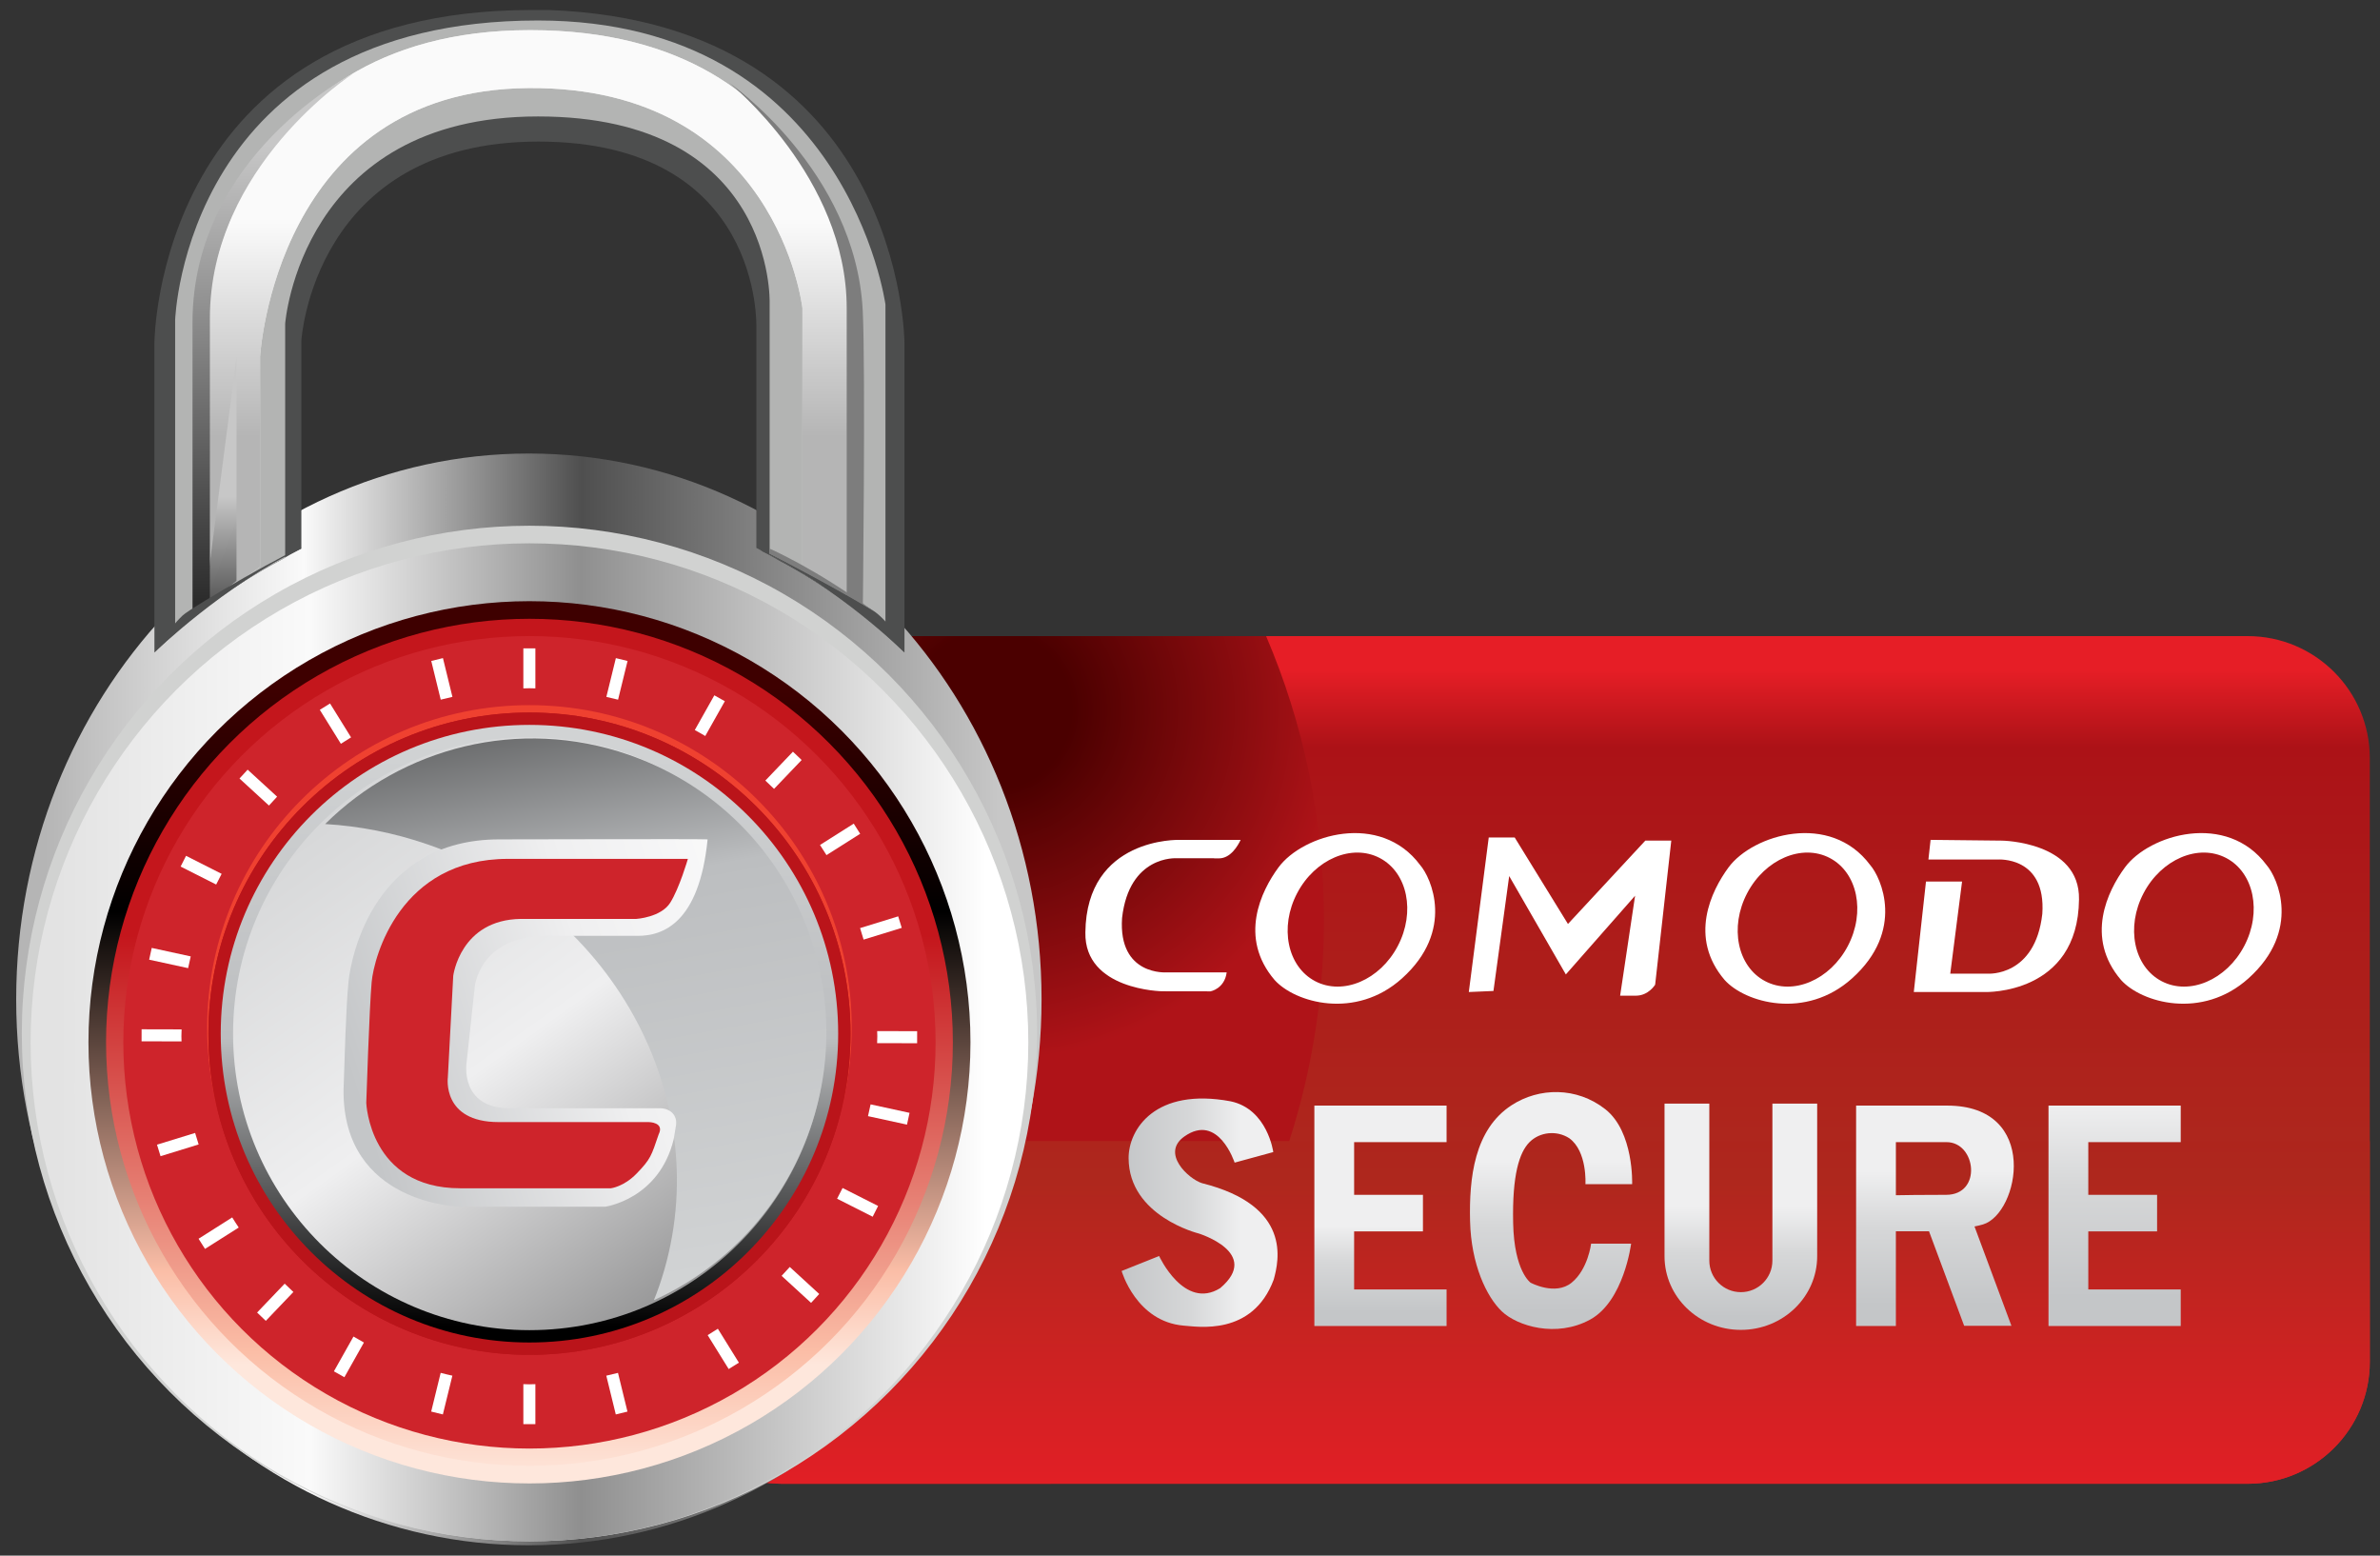 <?xml version="1.0" encoding="utf-8"?>
<!DOCTYPE svg PUBLIC "-//W3C//DTD SVG 1.1//EN" "http://www.w3.org/Graphics/SVG/1.1/DTD/svg11.dtd">
<svg version="1.1" id="Layer_1" xmlns="http://www.w3.org/2000/svg" xmlns:xlink="http://www.w3.org/1999/xlink" x="0px" y="0px"
	 width="193.333px" height="126.333px" viewBox="0 0 193.333 126.333" enable-background="new 0 0 193.333 126.333"
	 xml:space="preserve">
<rect x="0" y="0" width="193.333" height="126.333" fill="#333333" stroke="none"/>
<g>
	<g>
		<linearGradient id="SVGID_1_" gradientUnits="userSpaceOnUse" x1="123.061" y1="39.539" x2="123.061" y2="132.648">
			<stop  offset="0.018" style="stop-color:#E61E26"/>
			<stop  offset="0.16" style="stop-color:#E61E26"/>
			<stop  offset="0.227" style="stop-color:#AC1217"/>
			<stop  offset="0.583" style="stop-color:#AE271D"/>
			<stop  offset="0.939" style="stop-color:#E61E26"/>
		</linearGradient>
		<path fill="url(#SVGID_1_)" d="M192.506,110.575c0,5.479-4.441,9.921-9.922,9.921H63.538c-5.48,0-9.922-4.442-9.922-9.921V61.58
			c0-5.479,4.441-9.921,9.922-9.921h119.046c5.48,0,9.922,4.442,9.922,9.921V110.575z"/>
		<radialGradient id="SVGID_2_" cx="80.581" cy="57.666" r="30.255" gradientUnits="userSpaceOnUse">
			<stop  offset="0.213" style="stop-color:#4B0000"/>
			<stop  offset="0.939" style="stop-color:#AF1318"/>
		</radialGradient>
		<path fill="url(#SVGID_2_)" d="M53.616,61.58v48.996c0,5.479,4.441,9.921,9.922,9.921h21.828
			c13.494-10.646,22.179-27.21,22.179-45.831c0-8.174-1.679-15.949-4.696-23.007H63.538C58.058,51.658,53.616,56.1,53.616,61.58z"/>
		<linearGradient id="SVGID_3_" gradientUnits="userSpaceOnUse" x1="123.061" y1="51.101" x2="123.061" y2="127.335">
			<stop  offset="0.018" style="stop-color:#E61E26"/>
			<stop  offset="0.16" style="stop-color:#E61E26"/>
			<stop  offset="0.227" style="stop-color:#AC1217"/>
			<stop  offset="0.583" style="stop-color:#AE271D"/>
			<stop  offset="0.939" style="stop-color:#E61E26"/>
		</linearGradient>
		<path fill="url(#SVGID_3_)" d="M53.616,92.666v17.909c0,5.479,4.441,9.921,9.922,9.921h119.046c5.48,0,9.922-4.442,9.922-9.921
			V92.666H53.616z"/>
		<g>
			<linearGradient id="SVGID_4_" gradientUnits="userSpaceOnUse" x1="2.123" y1="81.161" x2="85.687" y2="81.161">
				<stop  offset="0.018" style="stop-color:#B5B5B5"/>
				<stop  offset="0.27" style="stop-color:#FAFAFA"/>
				<stop  offset="0.54" style="stop-color:#4F4F4F"/>
				<stop  offset="0.945" style="stop-color:#C7C7C7"/>
			</linearGradient>
			<path fill="url(#SVGID_4_)" d="M84.608,81.159c0,24.486-18.646,44.333-41.646,44.333c-23.001,0-41.647-19.847-41.647-44.333
				c0-24.481,18.646-44.329,41.647-44.329C65.963,36.83,84.608,56.678,84.608,81.159z"/>
			<circle fill="#D1D2D1" cx="43.009" cy="83.932" r="41.238"/>
			<linearGradient id="SVGID_5_" gradientUnits="userSpaceOnUse" x1="3.271" y1="84.647" x2="84.581" y2="84.647">
				<stop  offset="0.018" style="stop-color:#E3E3E3"/>
				<stop  offset="0.27" style="stop-color:#FAFAFA"/>
				<stop  offset="0.54" style="stop-color:#8F8F8F"/>
				<stop  offset="0.945" style="stop-color:#FFFFFF"/>
			</linearGradient>
			<circle fill="url(#SVGID_5_)" cx="43.009" cy="84.646" r="40.523"/>
			<linearGradient id="SVGID_6_" gradientUnits="userSpaceOnUse" x1="43.008" y1="55.86" x2="43.008" y2="111.838">
				<stop  offset="0" style="stop-color:#3E0000"/>
				<stop  offset="0.325" style="stop-color:#000000"/>
				<stop  offset="0.847" style="stop-color:#FBBEA7"/>
				<stop  offset="0.982" style="stop-color:#FEE7DC"/>
			</linearGradient>
			<circle fill="url(#SVGID_6_)" cx="43.009" cy="84.646" r="35.824"/>
			<linearGradient id="SVGID_7_" gradientUnits="userSpaceOnUse" x1="43.008" y1="44.074" x2="43.008" y2="121.713">
				<stop  offset="0" style="stop-color:#C4161C"/>
				<stop  offset="0.411" style="stop-color:#C4161C"/>
				<stop  offset="0.847" style="stop-color:#FBBEA7"/>
				<stop  offset="0.982" style="stop-color:#FEE7DC"/>
			</linearGradient>
			<circle fill="url(#SVGID_7_)" cx="43.009" cy="84.646" r="34.394"/>
			<circle fill="#CE242B" cx="43.009" cy="84.646" r="32.991"/>
			<circle fill="#EF4130" cx="43.008" cy="83.445" r="26.18"/>
			<circle fill="#BA141A" cx="43.009" cy="83.946" r="26.08"/>
			<circle fill="#BA141A" cx="43.009" cy="83.946" r="26.08"/>
			<g>
				<linearGradient id="SVGID_8_" gradientUnits="userSpaceOnUse" x1="43.008" y1="60.301" x2="43.008" y2="108.579">
					<stop  offset="0" style="stop-color:#D1D3D4"/>
					<stop  offset="0.497" style="stop-color:#BCBEC0"/>
					<stop  offset="0.982" style="stop-color:#000000"/>
				</linearGradient>
				<circle fill="url(#SVGID_8_)" cx="43.009" cy="83.946" r="25.078"/>
				<linearGradient id="SVGID_9_" gradientUnits="userSpaceOnUse" x1="5.882" y1="31.655" x2="82.478" y2="139.536">
					<stop  offset="0" style="stop-color:#C4C6C8"/>
					<stop  offset="0.301" style="stop-color:#D6D7D8"/>
					<stop  offset="0.485" style="stop-color:#EFEFF0"/>
					<stop  offset="0.982" style="stop-color:#000000"/>
				</linearGradient>
				<circle fill="url(#SVGID_9_)" cx="43.009" cy="83.946" r="24.076"/>
				
					<linearGradient id="SVGID_10_" gradientUnits="userSpaceOnUse" x1="47.998" y1="53.005" x2="15.664" y2="-3.997" gradientTransform="matrix(0.945 0.327 -0.327 0.945 24.31 38.659)">
					<stop  offset="0" style="stop-color:#D1D3D4"/>
					<stop  offset="0.497" style="stop-color:#BCBEC0"/>
					<stop  offset="0.982" style="stop-color:#000000"/>
				</linearGradient>
				<path fill="url(#SVGID_10_)" d="M51.052,61.287c-8.902-3.078-18.379-0.583-24.641,5.633c2.769,0.165,5.574,0.703,8.341,1.66
					c15.39,5.322,23.799,21.394,18.785,35.894c-0.13,0.377-0.272,0.745-0.419,1.112c5.752-2.614,10.466-7.487,12.693-13.931
					C70.122,79.194,63.514,65.597,51.052,61.287z"/>
				<linearGradient id="SVGID_11_" gradientUnits="userSpaceOnUse" x1="28.6" y1="87.843" x2="69.611" y2="75.047">
					<stop  offset="0" style="stop-color:#C4C6C8"/>
					<stop  offset="0.485" style="stop-color:#EFEFF0"/>
					<stop  offset="0.982" style="stop-color:#FFFFFF"/>
				</linearGradient>
				<path fill="url(#SVGID_11_)" d="M57.481,68.166c-0.791-0.042-14.252,0-16.917,0c-10.1,0-12.031,9.396-12.25,11.521
					s-0.326,6.576-0.407,8.812c-0.081,9.333,9.49,9.5,9.49,9.5h11.748c0,0,4.4-0.588,5.585-5.5c0.065-0.359,0.129-0.756,0.185-1.125
					c0.111-0.744-0.399-1.375-1.336-1.375c-3.413,0-11.422,0-12.182,0c-4.056,0-3.5-3.667-3.5-3.667l0.667-6.166
					c0,0,0.349-4.167,5.833-4.167c3.02,0,6.422,0,7.419,0C53.815,75.999,56.794,74.999,57.481,68.166z"/>
				<path fill="#CE242B" d="M55.878,69.749c0,0-12.813,0-14.625,0c-8.75,0-10.875,7.938-11.062,10s-0.438,9.812-0.438,9.812
					s0.25,6.938,7.625,6.938c0.625,0,12.25,0,12.25,0s1.045-0.123,2.073-1.182c1.171-1.206,1.207-1.454,1.803-3.193
					c0.5-1-0.812-1-0.812-1s-9.563,0-12.188,0c-4.625,0-4.125-3.625-4.125-3.625l0.438-8.25c0,0,0.562-4.562,5.5-4.625
					c2.188,0,9.375,0,9.375,0s2-0.125,2.75-1.312S55.878,69.749,55.878,69.749z"/>
			</g>
			<g>
				<path fill="#FFFFFF" d="M22.51,64.698l-2.394-2.194l-0.661,0.72l2.393,2.194C22.064,65.174,22.286,64.936,22.51,64.698z"/>
				<path fill="#FFFFFF" d="M14.736,84.155c0-0.187,0.011-0.372,0.015-0.559l-3.249-0.008L11.5,84.565l3.247,0.008
					C14.745,84.434,14.736,84.296,14.736,84.155z"/>
				<path fill="#FFFFFF" d="M18.004,70.964l-2.891-1.463l-0.441,0.872l2.887,1.46C17.701,71.54,17.852,71.252,18.004,70.964z"/>
				<path fill="#FFFFFF" d="M36.752,56.593l-0.771-3.149l-0.949,0.232l0.77,3.143C36.116,56.737,36.434,56.664,36.752,56.593z"/>
				<path fill="#FFFFFF" d="M15.493,77.669l-3.168-0.689l-0.208,0.955l3.165,0.688C15.345,78.303,15.419,77.985,15.493,77.669z"/>
				<path fill="#FFFFFF" d="M62.878,64.065l2.242-2.345l-0.708-0.675l-2.241,2.345C62.41,63.612,62.646,63.836,62.878,64.065z"/>
				<path fill="#FFFFFF" d="M70.152,76.305l3.099-0.953l-0.289-0.936l-3.096,0.954C69.968,75.68,70.062,75.991,70.152,76.305z"/>
				<path fill="#FFFFFF" d="M67.138,69.445l2.736-1.733l-0.523-0.826l-2.74,1.735C66.79,68.894,66.968,69.166,67.138,69.445z"/>
				<path fill="#FFFFFF" d="M50.207,56.821l0.771-3.143l-0.95-0.232l-0.772,3.148C49.574,56.666,49.892,56.738,50.207,56.821z"/>
				<path fill="#FFFFFF" d="M57.289,59.771l1.591-2.825l-0.853-0.48l-1.587,2.82C56.728,59.441,57.009,59.606,57.289,59.771z"/>
				<path fill="#FFFFFF" d="M43.001,55.891c0.164,0,0.326,0.01,0.489,0.013v-3.248h-0.977v3.248
					C42.676,55.9,42.837,55.891,43.001,55.891z"/>
				<path fill="#FFFFFF" d="M28.518,59.883L26.81,57.13l-0.831,0.515l1.711,2.757C27.964,60.226,28.238,60.05,28.518,59.883z"/>
				<path fill="#FFFFFF" d="M67.998,97.347l2.892,1.463l0.441-0.874l-2.887-1.46C68.302,96.77,68.15,97.059,67.998,97.347z"/>
				<path fill="#FFFFFF" d="M63.492,103.611l2.394,2.195l0.661-0.722l-2.392-2.194C63.938,103.135,63.718,103.374,63.492,103.611z"
					/>
				<path fill="#FFFFFF" d="M57.485,108.427l1.707,2.753l0.831-0.517l-1.71-2.756C58.04,108.084,57.765,108.259,57.485,108.427z"/>
				<path fill="#FFFFFF" d="M49.251,111.718l0.771,3.148l0.949-0.231l-0.77-3.144C49.887,111.573,49.569,111.646,49.251,111.718z"/>
				<path fill="#FFFFFF" d="M15.85,92.006l-3.097,0.953l0.288,0.935l3.095-0.953C16.035,92.631,15.94,92.319,15.85,92.006z"/>
				<path fill="#FFFFFF" d="M71.255,83.735c0.002,0.141,0.011,0.278,0.011,0.42c0,0.187-0.011,0.372-0.015,0.559l3.25,0.008
					l0.001-0.979L71.255,83.735z"/>
				<path fill="#FFFFFF" d="M70.509,90.642l3.168,0.689l0.207-0.957l-3.163-0.688C70.657,90.007,70.583,90.325,70.509,90.642z"/>
				<path fill="#FFFFFF" d="M18.864,98.866l-2.734,1.732l0.523,0.825l2.739-1.735C19.212,99.417,19.034,99.146,18.864,98.866z"/>
				<path fill="#FFFFFF" d="M23.125,104.246l-2.24,2.344l0.707,0.676l2.241-2.345C23.592,104.699,23.356,104.476,23.125,104.246z"/>
				<path fill="#FFFFFF" d="M35.797,111.49l-0.771,3.143l0.949,0.232l0.772-3.148C36.428,111.646,36.111,111.573,35.797,111.49z"/>
				<path fill="#FFFFFF" d="M28.714,108.54l-1.59,2.825l0.852,0.479l1.586-2.818C29.275,108.87,28.995,108.704,28.714,108.54z"/>
				<path fill="#FFFFFF" d="M43.001,112.42c-0.164,0-0.325-0.01-0.488-0.013v3.248h0.977v-3.248
					C43.327,112.41,43.165,112.42,43.001,112.42z"/>
			</g>
			<path fill="#4D4E4E" d="M22.686,45.547c0.589-0.348,1.186-0.684,1.794-1.001V27.669c0,0,0.962-16.171,19.25-16.171
				S61.441,26.61,61.441,26.61v17.886c0.634,0.329,1.255,0.678,1.868,1.04c3.747,1.985,7.168,4.5,10.164,7.449V27.848
				c0,0-0.098-25.975-28.877-27.034c-0.411,0-0.665,0-0.826,0c-0.017,0-0.09,0-0.232,0c-0.094,0-0.213,0-0.386,0
				c-30.513,0-30.608,27.034-30.608,27.034v25.137C15.534,50.041,18.948,47.53,22.686,45.547z"/>
			<path fill="#B3B4B3" d="M23.165,45.302V26.29c0,0,1.254-16.833,20.54-16.833c19.285,0,18.814,15.118,18.814,15.118v20.471
				c3.42,1.722,6.58,3.963,9.408,6.489V24.731c0,0-3.137-23.067-28.222-23.067c-28.692,0-29.477,24.313-29.477,24.313v25.438
				C16.928,49.024,19.928,46.967,23.165,45.302z"/>
			<path fill="#E6E6E5" d="M16.579,49.328V26.437c0,0,1.255-23.989,26.498-23.989s26.184,22.578,26.184,22.578v24.146l-4.077-2.656
				V25.025c0,0-2.038-18.031-22.264-17.874C22.381,7.311,21.126,28.945,21.126,28.945v17.09L16.579,49.328z"/>
			<linearGradient id="SVGID_12_" gradientUnits="userSpaceOnUse" x1="42.92" y1="35.912" x2="42.92" y2="9.477">
				<stop  offset="0.018" style="stop-color:#B5B5B5"/>
				<stop  offset="0.675" style="stop-color:#FAFAFA"/>
			</linearGradient>
			<path fill="url(#SVGID_12_)" d="M16.579,49.328V26.437c0,0,1.255-23.989,26.498-23.989s26.184,22.578,26.184,22.578v24.146
				l-4.077-2.688V25.025c0,0-2.038-18.031-22.264-17.874C22.381,7.311,21.126,28.945,21.126,28.945v17.09L16.579,49.328z"/>
			<linearGradient id="SVGID_13_" gradientUnits="userSpaceOnUse" x1="18.279" y1="61.835" x2="17.893" y2="39.073">
				<stop  offset="0.018" style="stop-color:#B5B5B5"/>
				<stop  offset="0.27" style="stop-color:#FAFAFA"/>
				<stop  offset="0.54" style="stop-color:#4F4F4F"/>
				<stop  offset="0.945" style="stop-color:#C7C7C7"/>
			</linearGradient>
			<polygon fill="url(#SVGID_13_)" points="19.211,47.166 19.211,28.999 16.579,49.328 			"/>
			<linearGradient id="SVGID_14_" gradientUnits="userSpaceOnUse" x1="23.342" y1="98.243" x2="21.793" y2="6.725">
				<stop  offset="0.018" style="stop-color:#B5B5B5"/>
				<stop  offset="0.27" style="stop-color:#FAFAFA"/>
				<stop  offset="0.54" style="stop-color:#2B2B2B"/>
				<stop  offset="0.945" style="stop-color:#C7C7C7"/>
			</linearGradient>
			<path fill="url(#SVGID_14_)" d="M15.638,49.959c0,0,0-15.308,0-23.776c0-13.57,13.028-20.193,13.028-20.193
				s-11.617,7.491-11.617,19.867c0,6.405,0,23.22,0,23.22L15.638,49.959z"/>
			<path fill="#7D7D7D" d="M59.224,6.717c0,0,10.287,7.126,10.86,18.534c0.237,4.901,0,24.616,0,24.616l-1.304-0.869
				c0,0,0-19.369,0-23.973C68.78,14.384,59.224,6.717,59.224,6.717z"/>
			<path fill="#4D4E4E" d="M12.544,52.984c0,0,5.683-5.498,11.936-8.439c-0.113-0.321-8.909,4.739-9.642,5.435
				C13.56,51.195,12.544,52.984,12.544,52.984z"/>
			<path fill="#4D4E4E" d="M73.466,52.984c0,0-5.377-5.31-11.629-8.251c0.112-0.321,8.418,4.355,9.234,4.953
				C72.673,50.861,73.466,52.984,73.466,52.984z"/>
			<path fill="#7D7D7D" d="M62.522,44.556c0,0,3.768,1.63,8.445,5.08c-2.752-1.735-8.487-4.678-8.487-4.678L62.522,44.556z"/>
		</g>
	</g>
	<g>
		<linearGradient id="SVGID_15_" gradientUnits="userSpaceOnUse" x1="91.112" y1="98.482" x2="103.779" y2="98.482">
			<stop  offset="0" style="stop-color:#C4C6C8"/>
			<stop  offset="0.442" style="stop-color:#D6D7D8"/>
			<stop  offset="0.767" style="stop-color:#EFEFF0"/>
		</linearGradient>
		<path fill="url(#SVGID_15_)" d="M103.432,93.56l-3.14,0.857c0,0-1.326-4.077-4.088-2.12c-1.93,1.368,0.363,3.454,1.434,3.787
			c7.32,1.833,6.255,6.286,5.83,7.83c-1.718,4.628-6.232,3.813-7.309,3.741c-3.867-0.322-5.047-4.438-5.047-4.438L94.157,102
			c0,0,2.035,4.429,4.96,2.61c3.383-2.86-1.74-4.438-1.74-4.438s-5.685-1.396-5.698-6.122c-0.006-2.351,2.176-5.754,8.285-4.613
			C102.971,90.07,103.432,93.56,103.432,93.56z"/>
		<linearGradient id="SVGID_16_" gradientUnits="userSpaceOnUse" x1="112.139" y1="106.526" x2="112.139" y2="97.45">
			<stop  offset="0" style="stop-color:#C4C6C8"/>
			<stop  offset="0.442" style="stop-color:#D6D7D8"/>
			<stop  offset="0.767" style="stop-color:#EFEFF0"/>
		</linearGradient>
		<polygon fill="url(#SVGID_16_)" points="117.509,92.753 117.509,89.784 109.999,89.784 108.864,89.784 106.769,89.784 
			106.769,107.685 108.864,107.685 109.999,107.685 117.509,107.685 117.509,104.716 109.999,104.716 109.999,100.001 
			115.589,100.001 115.589,97.032 109.999,97.032 109.999,92.753 		"/>
		<linearGradient id="SVGID_17_" gradientUnits="userSpaceOnUse" x1="171.776" y1="105.374" x2="171.776" y2="84.776">
			<stop  offset="0" style="stop-color:#C4C6C8"/>
			<stop  offset="0.442" style="stop-color:#D6D7D8"/>
			<stop  offset="0.767" style="stop-color:#EFEFF0"/>
		</linearGradient>
		<polygon fill="url(#SVGID_17_)" points="177.146,92.753 177.146,89.784 169.637,89.784 168.501,89.784 166.405,89.784 
			166.405,107.685 168.501,107.685 169.637,107.685 177.146,107.685 177.146,104.716 169.637,104.716 169.637,100.001 
			175.226,100.001 175.226,97.032 169.637,97.032 169.637,92.753 		"/>
		<linearGradient id="SVGID_18_" gradientUnits="userSpaceOnUse" x1="157.182" y1="105.95" x2="157.182" y2="91.827">
			<stop  offset="0" style="stop-color:#C4C6C8"/>
			<stop  offset="0.442" style="stop-color:#D6D7D8"/>
			<stop  offset="0.767" style="stop-color:#EFEFF0"/>
		</linearGradient>
		<path fill="url(#SVGID_18_)" d="M161.083,99.437c2.944-0.883,4.67-9.652-2.914-9.652c-1.3,0-3.389,0-4.162,0h-0.304h-2.927v17.9
			h3.23v-7.693h2.692l2.856,7.678h3.84l-3-8.068C160.647,99.551,160.882,99.497,161.083,99.437z M158.123,92.753
			c2.405,0,2.913,4.279-0.04,4.279c-2.045,0-3.415,0.021-4.076,0.034v-4.313C154.648,92.753,156.263,92.753,158.123,92.753z"/>
		<linearGradient id="SVGID_19_" gradientUnits="userSpaceOnUse" x1="125.996" y1="106.526" x2="125.996" y2="90.571">
			<stop  offset="0" style="stop-color:#C4C6C8"/>
			<stop  offset="0.442" style="stop-color:#D6D7D8"/>
			<stop  offset="0.767" style="stop-color:#EFEFF0"/>
		</linearGradient>
		<path fill="url(#SVGID_19_)" d="M132.583,96.166h-3.795c0,0,0.164-2.665-1.313-3.732c-1.013-0.657-2.392-0.518-3.225,0.315
			s-1.417,2.666-1.333,6.583c0.083,3.917,1.416,4.834,1.416,4.834s2,1.084,3.334,0c1.333-1.084,1.583-3.167,1.583-3.167h3.25
			c0,0-0.583,4.667-3.333,6.167s-5.917,0.521-7.167-0.667s-2.501-3.833-2.583-7.333c-0.084-3.5,0.341-7.444,3.379-9.415
			c2.221-1.44,5.274-1.504,7.607,0.329S132.583,96.166,132.583,96.166z"/>
		<linearGradient id="SVGID_20_" gradientUnits="userSpaceOnUse" x1="141.413" y1="106.958" x2="141.413" y2="95.287">
			<stop  offset="0" style="stop-color:#C4C6C8"/>
			<stop  offset="0.442" style="stop-color:#D6D7D8"/>
			<stop  offset="0.767" style="stop-color:#EFEFF0"/>
		</linearGradient>
		<path fill="url(#SVGID_20_)" d="M143.976,89.624v12.75c0,1.415-1.147,2.562-2.562,2.562s-2.562-1.147-2.562-2.562v-12.75h-3.639
			v12.393c0,3.305,2.777,5.982,6.201,5.982s6.2-2.678,6.2-5.982V89.624H143.976z"/>
	</g>
	<g>
		<path fill="#FFFFFF" d="M184.119,70.249c-3.239-4.346-9.524-2.492-11.505,0.192c-1.407,1.906-3.261,5.695-0.32,9.14
			c1.662,1.854,6.584,3.26,10.355-0.128C186.961,75.579,185.014,71.272,184.119,70.249z M182.304,76.826
			c-1.451,2.762-4.457,4.04-6.715,2.854c-2.258-1.185-2.912-4.386-1.461-7.146c1.449-2.761,4.455-4.039,6.713-2.854
			C183.099,70.865,183.753,74.066,182.304,76.826z"/>
		<path fill="#FFFFFF" d="M151.919,70.249c-3.239-4.346-9.523-2.492-11.506,0.192c-1.406,1.906-3.26,5.695-0.319,9.14
			c1.662,1.854,6.583,3.26,10.354-0.128C154.761,75.579,152.813,71.272,151.919,70.249z M150.103,76.826
			c-1.449,2.762-4.456,4.04-6.714,2.854c-2.258-1.185-2.911-4.386-1.462-7.146c1.45-2.761,4.457-4.039,6.714-2.854
			C150.898,70.865,151.552,74.066,150.103,76.826z"/>
		<path fill="#FFFFFF" d="M115.36,70.249c-3.238-4.346-9.523-2.492-11.505,0.192c-1.407,1.906-3.261,5.695-0.319,9.14
			c1.662,1.854,6.584,3.26,10.354-0.128C118.202,75.579,116.255,71.272,115.36,70.249z M113.545,76.826
			c-1.45,2.762-4.456,4.04-6.714,2.854c-2.258-1.185-2.912-4.386-1.461-7.146c1.449-2.761,4.455-4.039,6.713-2.854
			C114.341,70.865,114.995,74.066,113.545,76.826z"/>
		<path fill="#FFFFFF" d="M162.642,68.268l-5.816-0.063l-0.176,1.598h5.608c0,0,3.963-0.319,3.644,4.41
			c-0.575,5.113-4.41,4.858-4.41,4.858h-3.068l0.959-7.479h-2.931l-0.989,8.97h5.795c0,0,7.547,0.236,7.625-7.52
			C168.968,68.354,162.642,68.268,162.642,68.268z"/>
		<path fill="#FFFFFF" d="M119.315,80.562l1.619-12.549h2.109l4.326,7.023l6.284-6.769h2.109l-1.31,11.697
			c0,0-0.529,0.895-1.566,0.895c-0.502,0-1.279,0-1.279,0l1.215-8.117l-5.625,6.392l-4.602-7.989l-1.278,9.331L119.315,80.562z"/>
		<path fill="#FFFFFF" d="M94.792,78.966c0,0-3.963,0.32-3.645-4.41c0.576-5.113,4.411-4.857,4.411-4.857h3.067v0.009
			c0.106,0,0.233,0,0.395,0c0.959,0,1.554-1.063,1.759-1.501h-4.987c0,0-7.547-0.235-7.625,7.521
			c-0.086,4.687,6.24,4.773,6.24,4.773l3.928,0.006c0,0,1.135-0.205,1.311-1.54C99.533,78.974,94.792,78.966,94.792,78.966z"/>
	</g>
</g>
</svg>

